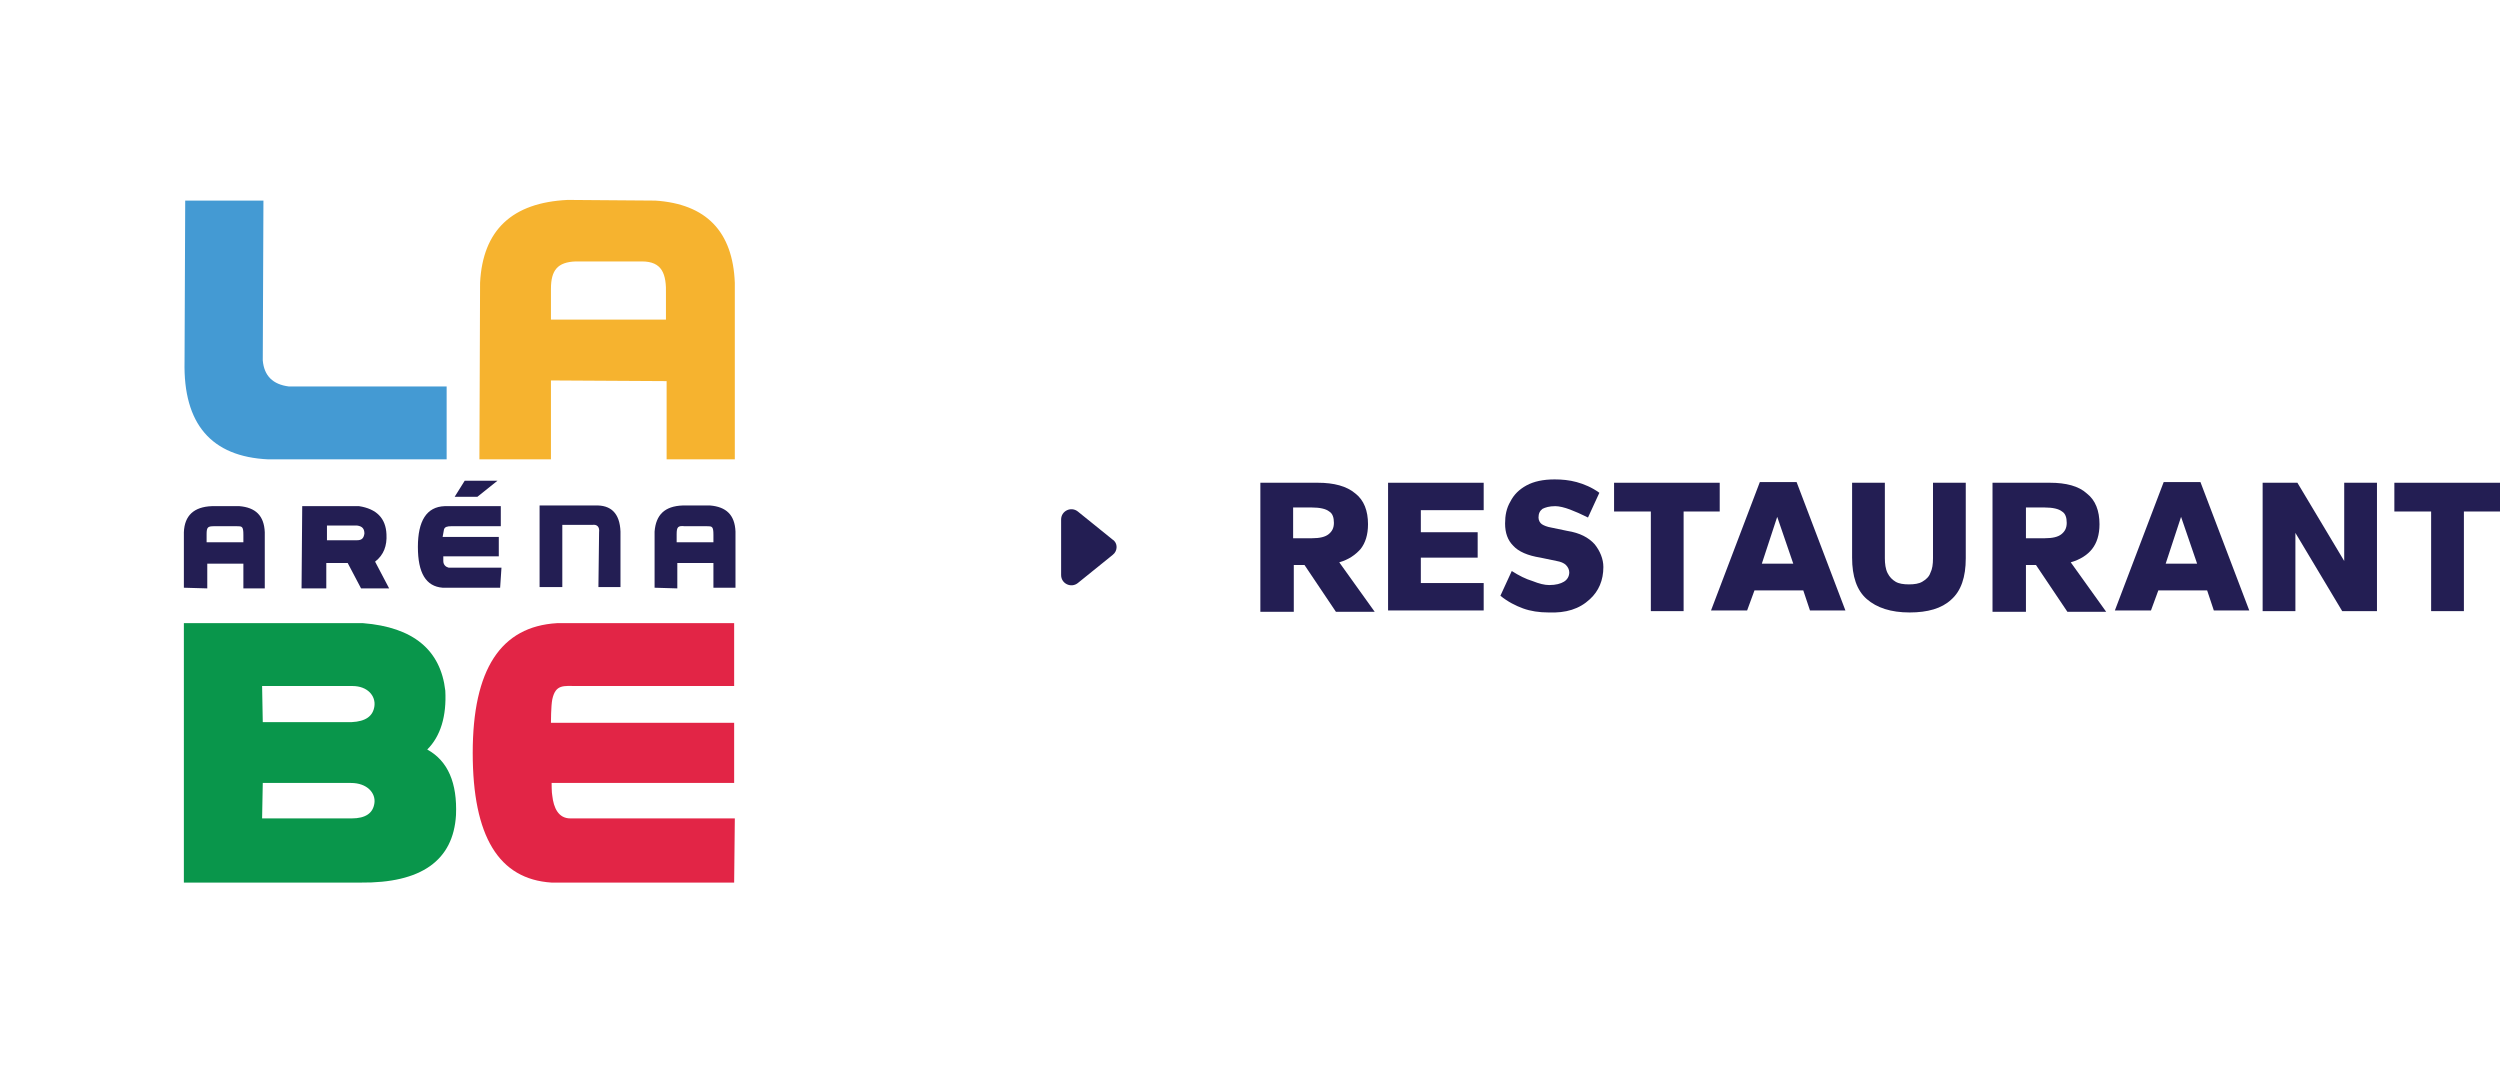 <?xml version="1.0" encoding="utf-8"?>
<!-- Generator: Adobe Illustrator 26.5.0, SVG Export Plug-In . SVG Version: 6.00 Build 0)  -->
<svg version="1.1" id="Vrstva_2_00000140727118719458801800000017554531299208511114_"
	 xmlns="http://www.w3.org/2000/svg" xmlns:xlink="http://www.w3.org/1999/xlink" x="0px" y="0px" viewBox="0 0 373.9 162"
	 style="enable-background:new 0 0 373.9 162;" xml:space="preserve">
<style type="text/css">
	.st0{opacity:0;fill:#FFFFFF;}
	.st1{fill:#449AD3;}
	.st2{fill:#F6B32F;}
	.st3{fill:#09964B;}
	.st4{fill:#E22546;}
	.st5{fill:#231E53;}
</style>
<g id="Layer_1">
	<path class="st0" d="M0,0h137.4v145.5c0,9.1-7.4,16.5-16.5,16.5H16.5C7.4,162,0,154.6,0,145.5V0L0,0z"/>
	<g>
		<path class="st1" d="M39.4,30l-0.1,23.9c0.2,2.3,1.5,3.6,3.9,3.9l23.6,0l0,10.9H40.1c-8.5-0.4-12.7-5.3-12.5-14.6L27.7,30
			C27.7,30,39.4,30,39.4,30z"/>
		<path class="st2" d="M71.7,68.7l0.1-26.4c0.4-7.9,4.8-12,13.1-12.4L98,30c7.6,0.5,11.6,4.6,11.9,12.3v26.4H99.7V57l-17.3-0.1v11.8
			L71.7,68.7L71.7,68.7z M82.4,43.2c0,1,0,4.6,0,4.6h17.2c0,0,0-2.9,0-3.7c0.1-3.2-0.6-5-3.6-5l-9.9,0
			C83.4,39.2,82.4,40.4,82.4,43.2"/>
		<path class="st3" d="M27.5,93.2h26.8c7.5,0.6,11.6,4,12.3,10.1c0.2,3.8-0.7,6.8-2.7,8.8c3.1,1.7,4.5,5,4.3,9.8
			c-0.4,6.8-5.2,10.2-14.3,10.1l-26.4,0L27.5,93.2L27.5,93.2z M39.2,122.4c0,0,9.9,0,13.4,0c2.1,0,3.2-0.8,3.4-2.3s-1.1-3-3.5-3
			c-4.3,0-13.2,0-13.2,0L39.2,122.4z M39.3,108l13.3,0c2.1-0.1,3.2-0.9,3.4-2.4s-1-3-3.3-3H39.2L39.3,108L39.3,108z"/>
		<path class="st4" d="M109.8,132H82.5c-7.9-0.5-11.8-6.9-11.8-19.4c0-12.5,4.2-18.9,12.6-19.4h26.5v9.4c0,0-17.6,0-23.5,0
			c-2,0-3.2-0.3-3.7,2c-0.2,1-0.2,3.5-0.2,3.5h27.4l0,9H82.5c0,0,0,1.5,0.1,1.9c0.2,1.8,0.9,3.4,2.7,3.4h24.6L109.8,132L109.8,132z"
			/>
		<g>
			<path class="st5" d="M27.5,87.9l0-8.3c0.1-2.5,1.5-3.8,4.2-3.9h4.1c2.4,0.2,3.7,1.4,3.8,3.9l0,8.4h-3.2l0-3.7l-5.4,0v3.7
				L27.5,87.9L27.5,87.9z M30.9,79.9c0,0.3,0,1.2,0,1.2h5.5c0,0,0-0.9,0-1.1c0-1.3-0.2-1.3-1-1.3s-3.3,0-3.3,0
				C31.1,78.7,30.9,78.8,30.9,79.9"/>
			<path class="st5" d="M97.9,87.9v-8.4c0.2-2.5,1.5-3.8,4.2-3.9h4.1c2.4,0.2,3.7,1.4,3.8,3.9v8.4h-3.3v-3.7l-5.4,0v3.8L97.9,87.9
				L97.9,87.9z M101.2,79.9c0,0.3,0,1.2,0,1.2h5.5c0,0,0-0.9,0-1.1c0-1.3-0.2-1.3-1-1.3s-3.3,0-3.3,0
				C101.4,78.6,101.2,78.8,101.2,79.9"/>
			<path class="st5" d="M45.2,75.7h8.5c2.6,0.4,4,1.8,4.1,4.2c0.1,1.7-0.4,3.1-1.7,4.1l2.1,4H54l-2-3.8h-3.2v3.8h-3.7L45.2,75.7
				L45.2,75.7z M48.9,80.8h4.5c0.7,0,1-0.3,1.1-1c0-0.7-0.3-1.1-1.1-1.2h-4.5L48.9,80.8L48.9,80.8z"/>
			<path class="st5" d="M74.8,87.9h-8.6c-2.5-0.2-3.7-2.2-3.7-6.1c0-3.9,1.3-6,4-6.1h8.4v3h-7.4c-0.6,0-1,0.1-1.1,0.5l-0.2,1.1h8.4
				l0,2.9l-8.3,0l0,0.7c0,0.6,0.4,0.9,0.8,1h7.9L74.8,87.9L74.8,87.9z"/>
			<path class="st5" d="M80.7,87.9l0-12.3H89c2.4-0.1,3.7,1.2,3.8,3.9v8.3h-3.3l0.1-8.2c0.1-0.8-0.3-1.2-1-1.1h-4.5v9.3H80.7
				L80.7,87.9z"/>
			<polygon class="st5" points="68,74.3 71.4,74.3 74.4,71.9 69.5,71.9 			"/>
		</g>
	</g>
	<g>
		<path class="st5" d="M188.5,91.3V72.2h8.6c2.4,0,4.3,0.5,5.6,1.6c1.3,1,1.9,2.6,1.9,4.6c0,1.6-0.4,2.8-1.1,3.7
			c-0.8,0.9-1.8,1.6-3.2,2l5.3,7.4h-5.8l-4.7-7h-1.6v7H188.5L188.5,91.3z M193.4,80.5h2.8c1.2,0,2-0.2,2.5-0.6
			c0.5-0.4,0.8-0.9,0.8-1.7c0-0.8-0.2-1.4-0.7-1.7c-0.5-0.4-1.4-0.6-2.6-0.6h-2.8L193.4,80.5L193.4,80.5z"/>
		<path class="st5" d="M207.6,91.3V72.2h14.3v4.1h-9.4v3.3h8.5v3.8h-8.5v3.8h9.4v4.1L207.6,91.3L207.6,91.3z"/>
		<path class="st5" d="M231.6,91.6c-1.4,0-2.7-0.2-3.8-0.6c-1.1-0.4-2.3-1-3.4-1.9l1.7-3.7c1.1,0.7,2.1,1.2,3.1,1.5
			c1,0.4,1.8,0.6,2.5,0.6c1,0,1.7-0.2,2.2-0.5s0.8-0.8,0.8-1.4c0-0.4-0.2-0.8-0.5-1.1c-0.3-0.3-0.8-0.5-1.4-0.6l-2.4-0.5
			c-1.9-0.3-3.3-0.9-4.1-1.8c-0.8-0.8-1.2-1.9-1.2-3.3c0-1.2,0.2-2.3,0.8-3.3c0.5-1,1.3-1.8,2.4-2.4c1.1-0.6,2.5-0.9,4.2-0.9
			c1.1,0,2.2,0.1,3.3,0.4c1.1,0.3,2.3,0.8,3.4,1.6l-1.7,3.7c-1-0.5-1.9-0.9-2.7-1.2s-1.6-0.5-2.2-0.5c-0.9,0-1.5,0.2-1.9,0.4
			c-0.4,0.3-0.6,0.7-0.6,1.3c0,0.4,0.2,0.8,0.5,1s0.8,0.4,1.4,0.5l2.4,0.5c1.9,0.3,3.2,1,4.1,2c0.8,1,1.3,2.2,1.3,3.4
			c0,2-0.7,3.6-2,4.8C236.2,91.1,234.2,91.7,231.6,91.6L231.6,91.6z"/>
		<path class="st5" d="M246.9,91.3V76.5h-5.5v-4.3h15.8v4.3h-5.4v14.9H246.9L246.9,91.3z"/>
		<path class="st5" d="M255.9,91.3l7.3-19.2h5.5l7.3,19.2h-5.3l-1-3h-7.3l-1.1,3H255.9L255.9,91.3z M263.5,84.3h4.7l-2.4-7
			L263.5,84.3z"/>
		<path class="st5" d="M285.6,91.6c-2.8,0-4.9-0.7-6.4-2c-1.5-1.3-2.2-3.4-2.2-6.2V72.2h4.9v11.3c0,0.8,0.1,1.6,0.4,2.2
			c0.3,0.6,0.7,1,1.2,1.3s1.2,0.4,2,0.4s1.5-0.1,2-0.4c0.5-0.3,1-0.7,1.2-1.3c0.3-0.6,0.4-1.3,0.4-2.2V72.2h4.9v11.3
			c0,2.8-0.7,4.9-2.2,6.2C290.4,91,288.3,91.6,285.6,91.6z"/>
		<path class="st5" d="M298,91.3V72.2h8.6c2.4,0,4.3,0.5,5.5,1.6c1.3,1,1.9,2.6,1.9,4.6c0,1.6-0.4,2.8-1.1,3.7s-1.8,1.6-3.2,2
			l5.3,7.4h-5.8l-4.7-7H303v7H298z M303,80.5h2.8c1.2,0,2-0.2,2.5-0.6c0.5-0.4,0.8-0.9,0.8-1.7c0-0.8-0.2-1.4-0.7-1.7
			c-0.5-0.4-1.4-0.6-2.6-0.6H303V80.5z"/>
		<path class="st5" d="M316.3,91.3l7.3-19.2h5.5l7.3,19.2h-5.3l-1-3h-7.3l-1.1,3H316.3L316.3,91.3z M323.9,84.3h4.7l-2.4-7
			L323.9,84.3z"/>
		<path class="st5" d="M338.4,91.3V72.2h5.2l7,11.7V72.2h4.9v19.2h-5.2l-7-11.7v11.7H338.4z"/>
		<path class="st5" d="M363.6,91.3V76.5h-5.5v-4.3h15.8v4.3h-5.4v14.9H363.6z"/>
	</g>
	<path class="st5" d="M166.4,83l-5.2,4.2c-1,0.8-2.5,0.1-2.5-1.2v-8.3c0-1.3,1.5-2,2.5-1.2l5.2,4.2C167.2,81.2,167.2,82.4,166.4,83
		L166.4,83z"/>
</g>
</svg>
